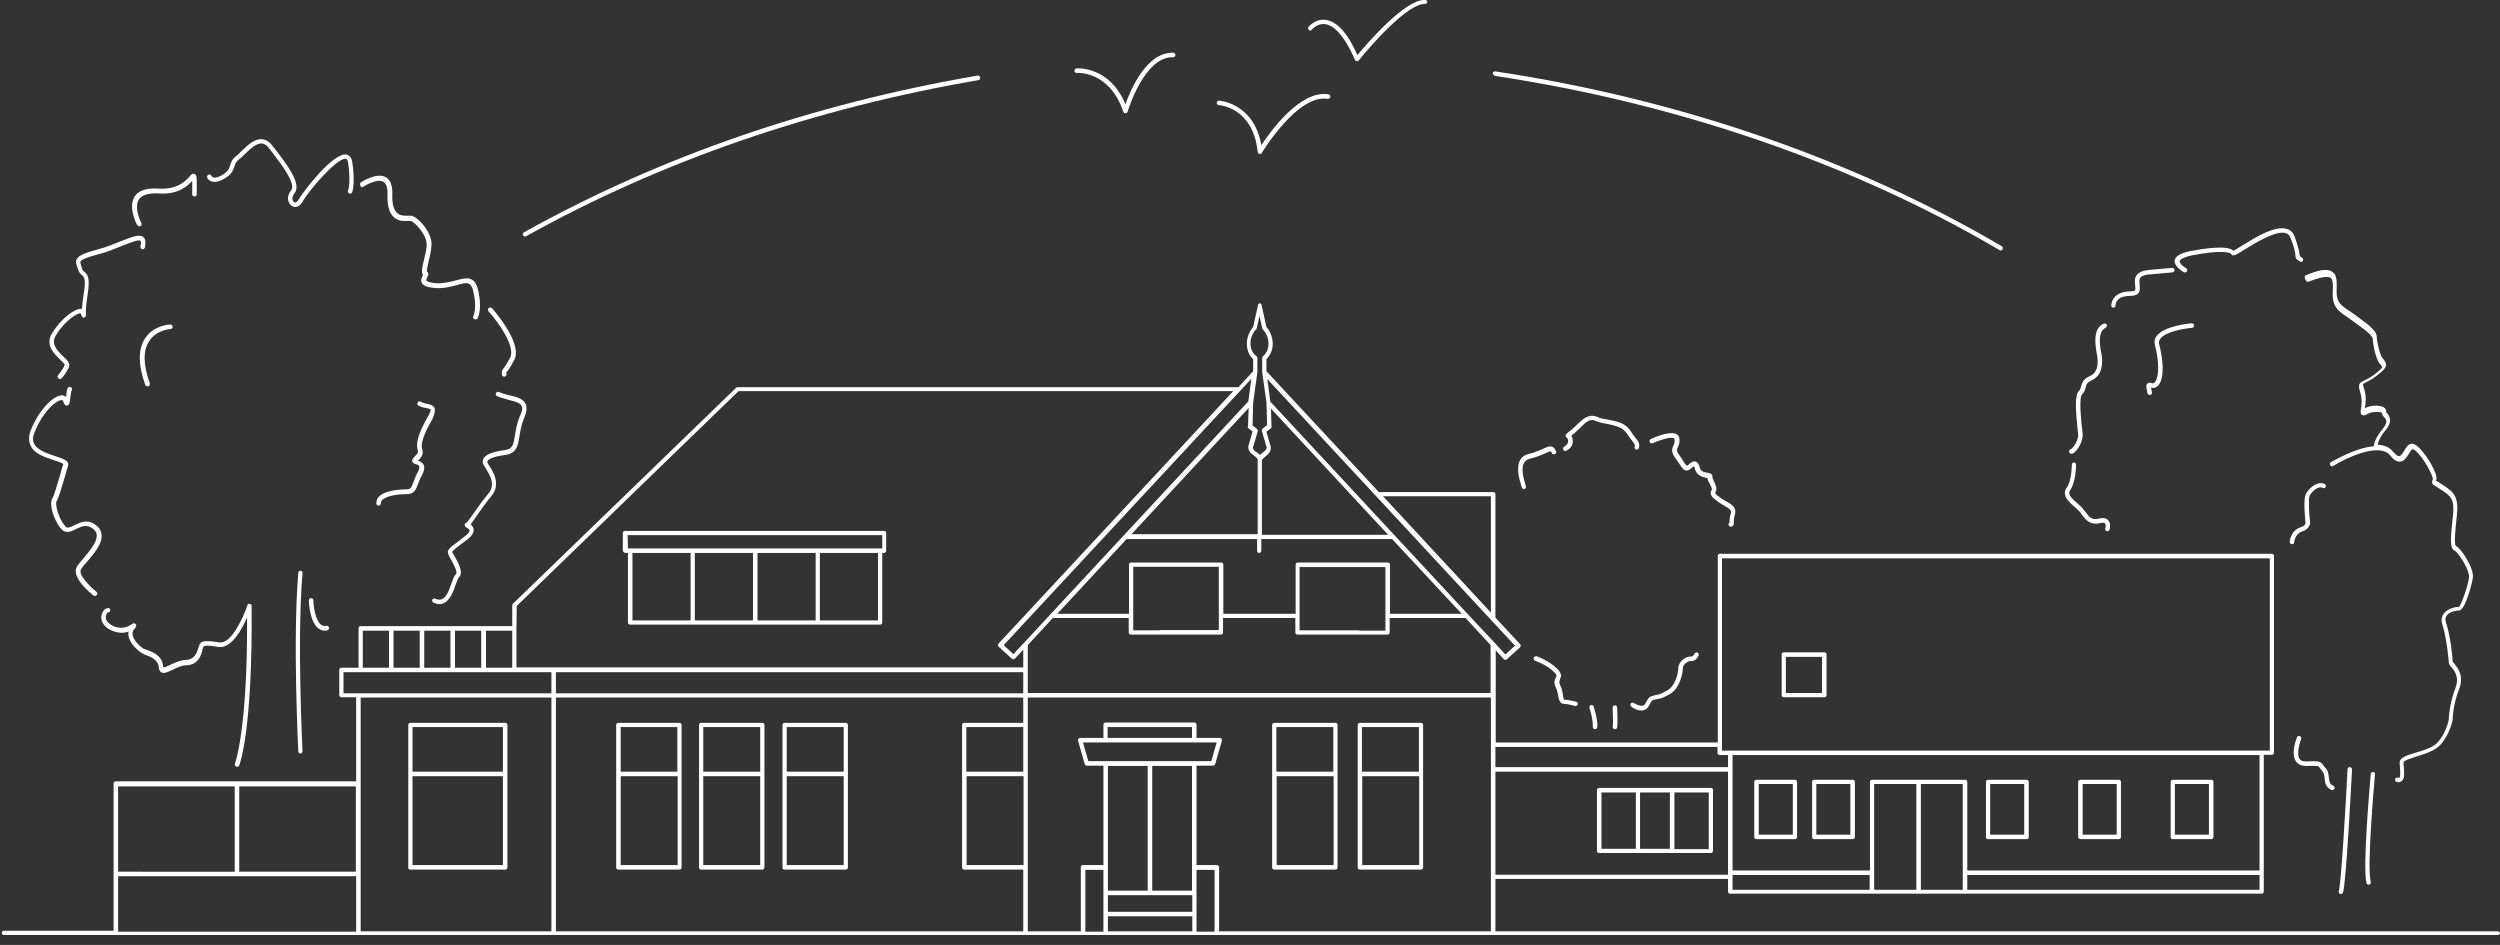 <?xml version="1.0" encoding="utf-8"?>
<!-- Generator: Adobe Illustrator 24.1.0, SVG Export Plug-In . SVG Version: 6.00 Build 0)  -->
<svg version="1.1" id="Layer_1" xmlns="http://www.w3.org/2000/svg" xmlns:xlink="http://www.w3.org/1999/xlink" x="0px" y="0px"
	 width="829.7px" height="313.6px" viewBox="0 0 829.7 313.6" style="enable-background:new 0 0 829.7 313.6;" xml:space="preserve"
	>
<rect x="0" y="0" width="829.7" height="313.6" fill="#333333" stroke="none"/>
<style type="text/css">
	.st0{fill:#FFFFFF;}
</style>
<g>
	<g>
		<g>
			<g>
				<path class="st0" d="M61.7,219c-1.8,0.1-3.6,0.9-5.1,1.6c-0.8,0.4-2.1,1-2.4,0.9c0,0-0.1-0.1-0.1-0.5c-0.2-3.5-3.8-4.8-5.6-5.4
					l-0.4-0.1c-0.9-0.3-3.4-2.4-4-4.4c-0.2-0.8-0.2-1.5,0.3-2.1l0.4-0.5c0.3-0.5,0.7-0.9,0.2-1.4s-1-0.1-1.2,0
					c-0.7,0.5-2.9,2-5.9,0.8c-1.9-0.8-2.9-2-2.8-3.3c0.1-0.8,0.6-1.4,0.8-1.4c0.4,0,0.7-0.3,0.7-0.7s-0.3-0.7-0.7-0.7
					c-1,0-1.9,1-2.2,2.4c-0.2,0.8-0.4,3.5,3.7,5.2c1.8,0.7,3.6,0.8,5.3,0.2c-0.2,0.7-0.1,1.4,0.1,2.1c0.8,2.6,3.8,4.9,4.9,5.4
					c0.1,0,0.3,0.1,0.4,0.2c1.6,0.5,4.4,1.6,4.6,4.1c0,0.8,0.3,1.4,0.8,1.7c0.9,0.6,2.2-0.1,3.8-0.8c1.4-0.7,3-1.5,4.5-1.5
					c4.2-0.1,5.1-3.7,5.4-5.3l0.1-0.3c0.2-0.9,0.3-1.3,5.2-0.5c2.6,0.4,5.3-1.8,7.9-6.5c0.6-1.1,1.2-2.3,1.6-3.3
					c0.2,37.5-4,48.4-4,48.5c-0.2,0.4,0,0.8,0.4,1c0.1,0,0.2,0.1,0.3,0.1c0.3,0,0.6-0.2,0.7-0.5c0.2-0.5,4.5-11.8,4.1-52.9
					c0-0.4-0.3-0.7-0.6-0.7c-0.4-0.1-0.7,0.2-0.8,0.5c-1.2,3.6-5.3,13-9.3,12.3c-5.2-0.8-6.3-0.6-6.9,1.6l-0.1,0.3
					C65.3,216.8,64.5,218.9,61.7,219z"/>
				<path class="st0" d="M99.8,189.4c-0.4,0-0.8,0.3-0.8,0.7c-1.9,22.3,0,58.9,0,59.3s0.4,0.7,0.7,0.7l0,0c0.4,0,0.7-0.4,0.7-0.8
					c0-0.4-1.9-36.9,0-59.1C100.5,189.8,100.2,189.5,99.8,189.4z"/>
				<path class="st0" d="M17.8,152.7c1.3,0.4,3,1,3.2,1.3c-0.3,0.9-0.7,2.3-1.1,3.8c-0.8,2.7-2,6.8-2.5,7.6
					c-1.2,1.7,0.3,7.1,2.9,10.1c1.5,1.8,3.3,0.9,4.9,0.1c1.9-0.9,3.6-1.8,5.8,0c0.7,0.6,1.1,1.2,1.1,2c0.2,2.3-2.5,5.4-4.4,7.7
					c-0.9,1.1-1.8,2-2.2,2.8c-2,3.5,4.7,8.9,5.5,9.5c0.1,0.1,0.3,0.2,0.5,0.2s0.4-0.1,0.6-0.3c0.3-0.3,0.2-0.8-0.1-1.1
					c-2.1-1.7-6.2-5.7-5.1-7.5c0.4-0.7,1.2-1.6,2.1-2.6c2.2-2.6,5-5.8,4.7-8.8c-0.1-1.2-0.6-2.2-1.6-3c-2.9-2.5-5.5-1.1-7.4-0.2
					c-1.8,0.9-2.4,1.1-3.1,0.3c-2.4-2.9-3.4-7.5-2.8-8.3c0.6-0.9,1.5-3.9,2.7-8c0.4-1.5,0.8-2.9,1.1-3.7c0.1-0.4,0.1-0.7-0.1-1.1
					c-0.5-0.9-2-1.4-4.1-2.1c-2.7-0.9-6.1-2-7.1-4.2c-0.5-1-0.5-2.1,0.1-3.5c2.6-6.9,7.3-11,9.1-10.9c0.2,0,0.4,0.1,0.5,0.4
					c0.1,0.5,0.4,1.4,1.2,1.4c0.9-0.1,1-1.1,1.2-3.1c0.1-0.6,0.2-1.4,0.3-1.8c0.2-0.2,0.2-0.4,0.2-0.7c-0.1-0.4-0.5-0.7-0.9-0.6
					c-0.7,0.2-0.8,0.9-1,2.8c0,0.2,0,0.4-0.1,0.6c-0.3-0.4-0.8-0.6-1.3-0.6c-2.8-0.1-7.9,5-10.5,11.9c-0.6,1.7-0.6,3.3,0,4.6
					C11.1,150.5,14.8,151.7,17.8,152.7z"/>
				<path class="st0" d="M19.9,119.3c0.6,0.6,1.6,1.5,1.6,1.8c-0.8,1.8-2.2,3.3-2.2,3.4c-0.3,0.3-0.2,0.8,0.1,1.1
					c0.1,0.1,0.3,0.2,0.5,0.2s0.4-0.1,0.6-0.3c0.1-0.1,1.5-1.7,2.4-3.7c0.5-1.2-0.6-2.3-1.9-3.5c-2.4-2.3-4.1-4.3-2.4-7.1
					c3.1-5.1,7.6-7.6,8.2-7.2c0.2,0.4,0.2,0.7,0.2,0.7h0.1c0.1,0.3,0.2,0.5,0.3,0.6c0.3,0.2,0.6,0.1,0.9-0.1
					c0.1-0.1,0.3-0.3,0.2-0.7l0,0c0,0-0.2-1.8,0.6-6.9c0.8-5.3,0.1-6.4-1.1-7.4c-0.4-0.3-0.7-0.6-0.8-1.2c-0.1-0.3-0.2-0.6-0.3-0.9
					c-0.2-0.7-0.3-1.1-0.2-1.3c0.5-0.9,3.6-1.8,6.3-2.5s5.3-1.8,7.5-2.7c2.6-1,5.4-2.2,6.1-1.7c0.1,0.1,0.4,0.4,0,1.9
					c-0.1,0.4,0.2,0.8,0.6,0.9c0.4,0.1,0.8-0.2,0.9-0.6c0.2-1.1,0.4-2.6-0.5-3.4c-1.3-1.1-3.8-0.1-7.6,1.4c-2.2,0.9-4.7,1.9-7.3,2.6
					c-4.8,1.3-6.6,2.1-7.2,3.3c-0.5,0.8-0.2,1.6,0.1,2.5c0.1,0.3,0.2,0.5,0.3,0.8c0.3,1.1,0.8,1.6,1.3,2c0.7,0.6,1.4,1.2,0.6,6.1
					c-0.3,1.7-0.5,3.6-0.6,5.1c-0.1,0-0.1,0-0.2,0c-2.1-0.2-6.7,3.2-9.6,7.9C14.8,114.4,17.9,117.3,19.9,119.3z"/>
				<path class="st0" d="M46.3,75.1c0.1,0,0.2,0,0.3-0.1c0.4-0.2,0.5-0.6,0.3-1c0,0-2.6-5-0.8-7.8c1-1.5,3.2-2.2,6.6-2
					c6.5,0.5,9.7-2.6,11.1-4.2c0,0.6,0,1.3,0,2.1c0,0.7,0,1.5,0,2.4c0,0.4,0.3,0.7,0.8,0.7c0.4,0,0.7-0.3,0.7-0.8c0-0.9,0-1.7,0-2.4
					c0-3.5,0-4-0.8-4.3c-0.6-0.2-1.1,0.2-1.6,0.9c-1.3,1.4-4,4.4-10.2,4c-4-0.3-6.7,0.6-8,2.6c-2.3,3.5,0.6,9,0.7,9.3
					C45.8,75,46,75.1,46.3,75.1z"/>
				<path class="st0" d="M70.2,60.2c1.2,0.4,2.6,0.1,4.4-1c2.4-1.4,2.8-2.8,3.2-4c0.3-0.9,0.5-1.5,1.5-2.3c0.6-0.4,1.3-1.1,2-1.8
					c1.7-1.6,3.7-3.6,5.6-3.5c0.9,0.1,1.6,0.6,2.4,1.6l1,1.3c3.2,4.2,8.1,10.6,6.3,12.7c-1.2,1.5-1.2,3-0.7,4c0.4,0.9,1.1,1.4,2,1.5
					H98c0.6,0,1.6-0.3,2.5-1.9c1.8-3.3,11.4-14.6,14.3-14.1c0.1,0,0.5,0.1,0.7,1.1c1,6.7,0.1,9.4,0,9.4c-0.2,0.4,0,0.8,0.4,1
					s0.8,0,1-0.4c0-0.1,1.1-2.9,0-10.1c-0.3-1.7-1.2-2.2-1.9-2.4c-4.4-0.8-14.4,12.3-15.8,14.8c-0.4,0.7-0.8,1.1-1.3,1.1
					c-0.3,0-0.5-0.2-0.7-0.6c-0.3-0.6-0.2-1.5,0.5-2.4c2.5-3.1-2.2-9.2-6.3-14.6l-1-1.2c-1-1.4-2.2-2.1-3.5-2.2
					c-2.5-0.2-4.8,2.1-6.7,3.9c-0.7,0.7-1.3,1.3-1.8,1.7c-1.4,1-1.7,2.1-2,3c-0.3,1.1-0.6,2-2.5,3.2c-1.3,0.8-2.4,1.1-3.1,0.9
					c-0.4-0.1-0.6-0.5-0.6-0.5c-0.2-0.4-0.6-0.6-1-0.4c-0.4,0.1-0.6,0.6-0.4,1C68.7,59,69.1,59.8,70.2,60.2z"/>
				<path class="st0" d="M120.5,62c1.2-0.8,4.8-2.7,6.7-1.7c1,0.6,1.5,2,1.4,4.2c-0.1,3.5,0.5,5.9,1.9,7.4c1.6,1.6,3.7,1.5,4.9,1.4
					c0.3,0,0.6,0,0.8,0c1.2,0.1,5.7,4.7,5.4,8.2c-0.1,1.5-0.5,3.3-0.9,4.8c-0.6,2.5-1,4.2-0.3,4.9c0,0.1-0.1,0.2-0.1,0.2
					c-0.3,0.6-0.8,1.6-0.3,2.5c0.5,1,1.9,1.5,4.5,1.7c2.8,0.2,5.2-0.5,7.2-1c1.8-0.5,3.1-0.9,4-0.4c0.6,0.3,1,1.1,1.3,2.2
					c1.5,5.8,0.1,8.5,0.1,8.5c-0.2,0.4-0.1,0.8,0.3,1c0.1,0.1,0.2,0.1,0.4,0.1c0.3,0,0.5-0.1,0.7-0.4c0.1-0.1,1.7-3.2,0.1-9.6
					c-0.4-1.6-1-2.6-2-3.2c-1.4-0.8-3.1-0.3-5.1,0.2c-1.9,0.5-4.1,1.1-6.7,1c-2.7-0.2-3.2-0.8-3.3-0.9c-0.1-0.2,0.1-0.7,0.3-1.1
					c0.2-0.5,0.5-0.9,0.3-1.4c-0.1-0.2-0.2-0.4-0.4-0.5c-0.1-0.5,0.3-2.3,0.6-3.6c0.4-1.6,0.8-3.3,0.9-5c0.4-4.2-4.5-9.6-6.7-9.9
					c-0.3,0-0.6,0-1,0c-1.1,0-2.7,0.1-3.8-1s-1.6-3.2-1.5-6.2c0.1-2.8-0.6-4.7-2.2-5.6c-3-1.7-8,1.6-8.2,1.7c-0.3,0.2-0.4,0.7-0.2,1
					C119.7,62.2,120.2,62.3,120.5,62z"/>
				<path class="st0" d="M169.3,118.7c-1.3,2.5-2,3.3-2.3,3.7c-0.5,0.6-0.5,0.9-0.4,1.9c0,0.4,0.4,0.7,0.7,0.7h0.1
					c0.4,0,0.7-0.4,0.7-0.8c0-0.3-0.1-0.5-0.1-0.6s0.1-0.1,0.2-0.2c0.4-0.4,1.1-1.3,2.5-4c1.2-2.4,0.3-6-2.7-10.8
					c-2.2-3.5-4.6-6.2-4.7-6.3c-0.3-0.3-0.7-0.3-1.1-0.1c-0.3,0.3-0.3,0.7-0.1,1.1C164.8,106.2,171.3,114.9,169.3,118.7z"/>
				<path class="st0" d="M161.3,155.6c1.2,2,3.3,5.2,0.8,8.2c-1.7,2-3.4,4.4-4.8,6.4c-1,1.4-2,2.9-2.5,3.3l0,0
					c-0.3,0.1-0.6,0.3-0.6,0.7c0,0.3,0.2,0.6,0.5,0.8l0,0c0.2,0.1,1,0.5,1.1,1s-0.4,1.1-1.3,1.8c-1.1,0.9-2,1.6-2.8,2.2
					c-2.2,1.6-3.6,2.6-2.9,4c0.1,0.3,0.4,0.7,0.6,1.2c0.7,1.2,2.7,4.7,1.9,5.4c-0.6,0.5-1,1.7-1.5,3.1c-0.7,2-1.6,4.6-3.2,5.2
					c-0.6,0.2-1.3,0.2-2.1-0.2c-0.4-0.2-0.8,0-1,0.3s0,0.8,0.3,1c0.7,0.3,1.4,0.5,2.1,0.5c0.5,0,0.9-0.1,1.3-0.3
					c2.1-0.9,3.2-3.7,4-6.1c0.4-1,0.8-2.2,1.1-2.5c1.7-1.5-0.3-5-1.6-7.3c-0.3-0.4-0.5-0.8-0.6-1.1s1.2-1.3,2.4-2.2
					c0.8-0.6,1.8-1.3,2.9-2.2c2-1.6,2-3,1.6-3.8c-0.2-0.4-0.5-0.7-0.8-1c0.5-0.6,1.2-1.6,2.2-3.1c1.4-1.9,3-4.3,4.7-6.3
					c3.2-3.8,0.6-8-0.7-10c-0.3-0.4-0.5-0.8-0.6-1s-0.1-0.4,0-0.6c0.2-0.4,1.3-1.4,5.8-2c3.9-0.5,4.3-3.1,4.8-6.2
					c0.3-1.8,0.6-3.9,1.6-6.2c0.8-1.9,1-3.4,0.4-4.6c-0.8-1.7-3-2.3-5.3-2.8c-1.2-0.3-2.4-0.6-3.5-1.1c-0.4-0.2-0.8,0-1,0.4
					s0,0.8,0.4,1c1.2,0.5,2.5,0.8,3.8,1.2c1.9,0.5,3.8,0.9,4.3,2c0.4,0.7,0.2,1.8-0.5,3.3c-1.1,2.5-1.4,4.7-1.7,6.5
					c-0.5,3.2-0.8,4.6-3.5,4.9c-3.8,0.5-6.1,1.4-6.9,2.7c-0.3,0.6-0.4,1.2-0.2,1.8C160.7,154.6,161,155.1,161.3,155.6z M155.3,173.6
					c-0.1,0-0.1,0-0.2,0C155.2,173.5,155.2,173.5,155.3,173.6L155.3,173.6z"/>
				<path class="st0" d="M106.5,207.3c-1.9-1.6-2.5-6.3-2.5-8.1c0-0.4-0.4-0.7-0.8-0.7s-0.7,0.4-0.7,0.8c0,0.3,0.2,6.9,3.1,9.2
					c0.7,0.6,1.5,0.8,2.3,0.8c0.2,0,0.5,0,0.7-0.1c0.4-0.1,0.7-0.5,0.6-0.9s-0.5-0.7-0.9-0.6C107.7,207.9,107.1,207.7,106.5,207.3z"
					/>
				<path class="st0" d="M56.6,109.2c0.4,0,0.7-0.4,0.7-0.8s-0.4-0.7-0.8-0.7c-0.2,0-5.4,0.2-8.3,4.5c-2.4,3.6-2.4,8.8,0,15.5
					c0.1,0.3,0.4,0.5,0.7,0.5c0.1,0,0.2,0,0.3,0c0.4-0.1,0.6-0.6,0.5-1c-2.2-6.2-2.3-11-0.1-14.1C52,109.4,56.6,109.2,56.6,109.2z"
					/>
				<path class="st0" d="M144.2,135.4c-0.4-0.9-1.5-1.2-2.5-1.4c-0.7-0.1-1.4-0.3-2.1-0.7c-0.4-0.2-0.8-0.1-1,0.3
					c-0.2,0.4-0.1,0.8,0.3,1c0.8,0.5,1.7,0.7,2.5,0.8c0.6,0.1,1.3,0.3,1.5,0.5c0.1,0.1,0.1,0.6-0.8,2.2c-3,5.2-4.2,8.9-3.5,11.1
					c0.3,1-0.1,1.5-0.8,2.1c-0.3,0.3-0.7,0.7-0.9,1.1c-0.2,0.4-0.1,0.7,0,0.9c0.2,0.5,0.7,0.6,1.2,0.8c0.5,0.1,0.9,0.3,1,0.6
					c0.1,0.2,0.2,0.8-0.5,2.1s-1.1,2.4-1.4,3.3c-0.8,2-0.9,2.3-2.5,2.3c-0.7,0-6.9,0.1-9,2.5c-0.6,0.6-0.8,1.4-0.8,2.2
					c0,0.4,0.4,0.7,0.7,0.7c0,0,0,0,0.1,0c0.4,0,0.7-0.4,0.7-0.8c0-0.4,0.1-0.7,0.4-1c1.3-1.5,5.5-2,8-2c2.6,0,3.1-1.2,3.9-3.3
					c0.3-0.8,0.7-1.9,1.4-3.1c0.7-1.4,0.9-2.5,0.5-3.3c-0.4-0.9-1.3-1.2-1.9-1.4c0.1-0.1,0.2-0.2,0.3-0.3c0.7-0.7,1.7-1.7,1.1-3.6
					c-0.4-1.2-0.1-3.9,3.4-9.9C144.3,137.3,144.5,136.2,144.2,135.4z"/>
			</g>
			<g>
				<path class="st0" d="M507.9,152.2c2.1-0.5,3.7-1.2,4.8-1.7c0.8-0.4,1.7-0.8,2-0.7c0.1,0,0.2,0.2,0.3,0.5c0.1,0.4,0.6,0.6,1,0.4
					c0.4-0.1,0.6-0.6,0.4-1c-0.3-0.7-0.7-1.2-1.2-1.4c-0.9-0.4-1.9,0.1-3.2,0.7c-1.2,0.5-2.6,1.2-4.5,1.6c-1.4,0.3-2.4,1-3,2.1
					c-1.4,2.5-0.3,6.2,0.3,8.2c0.1,0.3,0.2,0.6,0.2,0.8c0.1,0.3,0.4,0.6,0.7,0.6c0.1,0,0.1,0,0.2,0c0.4-0.1,0.6-0.5,0.5-0.9
					c-0.1-0.2-0.1-0.5-0.2-0.8c-0.5-1.7-1.5-5.1-0.4-7C506.3,152.8,506.9,152.4,507.9,152.2z"/>
				<path class="st0" d="M539.8,143.7c0.7,1.1,1.4,1.9,1.8,2.5c1.1,1.4,1.1,1.5,0.9,2.1c-0.1,0.4,0.1,0.8,0.5,0.9
					c0.4,0.1,0.8-0.1,0.9-0.5c0.4-1.4-0.1-2.2-1.2-3.5c-0.5-0.6-1-1.3-1.7-2.4c-1.7-2.5-4.6-3-7.2-3.5c-1.3-0.2-2.6-0.4-3.6-0.9
					c-2.9-1.3-4.9,0.7-6.9,2.6c-0.5,0.5-1.1,1.1-1.7,1.6c-0.6,0.5-1,0.8-1.3,1c-0.5,0.4-0.7,0.6-0.7,1s0.3,0.6,0.4,0.7
					c0.1,0.1,0.3,0.2,0.4,0.7c0.3,1.4-1.1,2.1-1.2,2.2c-0.4,0.2-0.6,0.6-0.4,1c0.1,0.3,0.4,0.5,0.7,0.5c0.1,0,0.2,0,0.3-0.1
					c0.9-0.4,2.6-1.7,2.1-3.9c-0.1-0.5-0.3-0.8-0.4-1.1c0.3-0.2,0.6-0.5,1.1-0.9c0.6-0.6,1.2-1.1,1.8-1.7c2.1-2.1,3.4-3.2,5.2-2.3
					c1.2,0.5,2.5,0.8,3.9,1C536,141.3,538.4,141.7,539.8,143.7z"/>
				<path class="st0" d="M572.9,166.4c-0.5-0.3-1-0.6-1.5-0.9c-2.2-1.5-2.3-1.8-2-2.3c0.6-1,0-2.3-0.6-3.5c-0.2-0.4-0.5-1.1-0.5-1.3
					c0.1-0.3,0-0.6-0.1-0.8c-0.3-0.4-0.8-0.6-1.5-0.7c-1.3-0.2-2.3-0.5-2.6-1.8c-0.1-0.4-0.4-1.6-1.3-1.9c-0.9-0.3-1.7,0.4-2.3,0.9
					c-0.2,0.2-0.5,0.4-0.6,0.5c-0.3-0.1-0.9-1-1.4-1.8c-0.4-0.6-0.8-1.3-1.4-2.1c-0.8-1.1-0.6-1.6-0.2-2.4c0.3-0.7,0.7-1.7,0.4-3.1
					c-0.2-0.6-0.5-1-1.1-1.2c-2.2-1-7.3,1.2-8.3,1.7c-0.4,0.2-0.5,0.6-0.4,1s0.6,0.5,1,0.4c2.2-1,5.8-2.2,7-1.7
					c0.2,0.1,0.2,0.2,0.2,0.3c0.2,0.9,0,1.4-0.3,2.1c-0.4,0.9-0.9,2.1,0.4,3.9c0.5,0.7,1,1.4,1.4,2c1,1.6,1.8,2.8,3,2.4
					c0.4-0.1,0.7-0.4,1.1-0.7c0.2-0.2,0.7-0.6,0.9-0.6c0,0,0.2,0.1,0.3,0.8c0.6,2.3,2.6,2.7,3.8,3c0.1,0,0.3,0.1,0.4,0.1
					c0,0.5,0.3,1.1,0.7,1.8c0.3,0.6,0.9,1.7,0.7,2c-1.1,1.8,0.5,2.9,2.5,4.3c0.5,0.4,1.1,0.7,1.6,1c1.8,1,2.6,1.6,2.2,2.7
					c-0.4,1.3-0.4,2.2-0.4,2.7c0,0.1,0,0.1,0,0.2c-0.3,0.2-0.4,0.5-0.3,0.9c0.1,0.3,0.4,0.5,0.7,0.5c0.1,0,0.2,0,0.2,0
					c0.9-0.3,0.9-1,0.8-1.6c0-0.5,0-1.1,0.3-2.2C576.6,168.5,574.6,167.3,572.9,166.4z"/>
				<path class="st0" d="M516.5,228.5c0.3,0.6,0.4,1.5,0.6,2.2c0.2,1.3,0.5,2.9,2,2.9c1.3,0,3.5,0.7,3.6,0.7s0.1,0,0.2,0
					c0.3,0,0.6-0.2,0.7-0.5c0.1-0.4-0.1-0.8-0.5-0.9c-0.1,0-2.5-0.7-4-0.7c-0.2-0.1-0.4-1.1-0.4-1.6c-0.1-0.9-0.3-1.8-0.7-2.7
					c-0.7-1.4-0.5-1.7-0.2-2.7c0.1-0.2,0.1-0.3,0.2-0.5c0.7-2.2-4.2-5.5-8-6.9c-0.4-0.1-0.8,0.1-1,0.5c-0.1,0.4,0.1,0.8,0.5,1
					c4.3,1.5,7.2,4.3,7.1,5c-0.1,0.2-0.1,0.3-0.2,0.5C515.8,225.9,515.6,226.7,516.5,228.5z"/>
				<path class="st0" d="M544.7,235.8c0.3,0,0.5,0,0.8-0.1c0.7-0.2,1.3-0.6,1.7-1.4l0.1-0.2c0.9-1.7,0.9-1.7,1.9-1.9l0.4-0.1
					c0.4-0.1,0.7-0.2,1-0.2c0.9-0.2,1.1-0.2,3.5-1.5c3.3-1.8,4.4-6.7,4.4-8.7c0-1.2,1.8-2.3,2.3-2.3c1.1,0,2.1-0.1,2.9-1.8
					c0.2-0.4,0-0.8-0.3-1c-0.4-0.2-0.8,0-1,0.3c-0.5,1-0.8,1-1.6,1c-1.3,0-3.8,1.7-3.8,3.8c0,1.4-0.9,5.9-3.6,7.4
					c-2.2,1.2-2.4,1.2-3,1.4c-0.2,0-0.6,0.1-1,0.2l-0.4,0.1c-1.6,0.4-1.8,0.6-2.9,2.6l-0.1,0.2c-0.2,0.3-0.4,0.5-0.8,0.6
					c-1,0.2-2.5-0.6-3-0.9c-0.3-0.2-0.8-0.1-1,0.2s-0.1,0.8,0.2,1C541.5,234.7,543.1,235.8,544.7,235.8z"/>
				<path class="st0" d="M529.3,242C529.3,242,529.4,242,529.3,242c0.5,0,0.8-0.3,0.8-0.7c0.3-2.4-1.2-6.6-1.2-6.8
					c-0.1-0.4-0.6-0.6-0.9-0.5c-0.4,0.1-0.6,0.6-0.5,0.9c0.4,1.1,1.3,4.5,1.1,6.2C528.6,241.6,528.9,242,529.3,242z"/>
				<path class="st0" d="M535.8,242c0.1,0,0.1,0,0.2,0c0.3,0,0.6-0.2,0.7-0.5c0.2-0.9,0.1-5.4,0-6.7c0-0.4-0.4-0.7-0.8-0.7
					c-0.4,0-0.7,0.4-0.7,0.8c0.1,2.7,0.2,5.8,0,6.3C535.2,241.5,535.4,241.9,535.8,242z"/>
			</g>
			<g>
				<path class="st0" d="M688.5,168.2c0.5,0.5,1,0.9,1.4,1.3c0.4,0.4,0.8,0.9,1.1,1.4c1.2,1.6,2.7,3.5,6,2.7
					c0.8-0.2,1.3-0.2,1.6,0.1c0.4,0.4,0.2,1.3,0.1,1.7c-0.1,0.4,0.1,0.8,0.5,0.9c0.1,0,0.1,0,0.2,0c0.3,0,0.6-0.2,0.7-0.5
					c0.1-0.2,0.6-2.1-0.5-3.2c-0.6-0.7-1.7-0.8-3-0.5c-2.4,0.6-3.2-0.5-4.4-2.1c-0.4-0.5-0.8-1-1.2-1.5s-1-0.9-1.5-1.4
					c-2.1-1.8-3.4-3.1-2.4-4.5c1.9-2.8,1.9-8.1,1.9-8.4c0-0.4-0.3-0.7-0.7-0.7s-0.7,0.3-0.7,0.7c0,0.1,0,5.1-1.6,7.5
					C684,164.3,686.6,166.6,688.5,168.2z"/>
				<path class="st0" d="M687.5,150.6c0.1,0,0.2,0,0.2,0c1.5-0.5,3.6-3.9,3.5-6.3c0-0.4-0.1-1.1-0.2-2c-0.3-2.6-1.1-10.3,0-11.4
					c0.8-0.8,1-1.6,1.2-2.3c0.2-1,0.4-1.6,2-2.4c3.8-1.7,3.5-6.1,3.4-7.5c0-0.3-0.1-0.8-0.2-1.4c-0.5-2.5-1.3-7.3,1.4-8.5
					c0.4-0.2,0.5-0.6,0.4-1c-0.2-0.4-0.6-0.5-1-0.4c-3.8,1.7-2.8,7.2-2.3,10.1c0.1,0.5,0.2,1,0.2,1.3c0.2,2,0.1,4.9-2.5,6
					c-2.3,1-2.6,2.3-2.9,3.4c-0.2,0.6-0.3,1.1-0.8,1.6c-1.3,1.3-1.1,5.8-0.4,12.6c0.1,0.8,0.2,1.5,0.2,1.9c0.1,1.8-1.7,4.6-2.5,4.8
					c-0.4,0.1-0.6,0.5-0.5,0.9C686.8,150.4,687.1,150.6,687.5,150.6z"/>
				<path class="st0" d="M701.4,102.1L701.4,102.1c0.4,0,0.8-0.3,0.7-0.8c0,0,0-1.1,0.9-1.9c0.8-0.8,2.2-1.2,4-1.2
					c1.2,0,2.1-0.3,2.6-0.8c0.7-0.8,0.6-1.8,0.5-2.9c-0.1-0.9-0.2-1.8,0.3-2.4c0.4-0.5,1.4-0.9,2.8-1l7.8-0.7c0.4,0,0.7-0.4,0.7-0.8
					s-0.4-0.7-0.8-0.7l-7.8,0.7c-1.9,0.2-3.1,0.7-3.9,1.6c-0.9,1.1-0.7,2.4-0.6,3.5c0.1,0.7,0.2,1.4-0.1,1.7
					c-0.2,0.2-0.7,0.3-1.4,0.3c-2.2,0-4,0.6-5.1,1.7c-1.3,1.3-1.3,2.9-1.3,3C700.6,101.8,701,102.1,701.4,102.1z"/>
				<path class="st0" d="M724.7,90.3c0.1,0.1,0.2,0.1,0.4,0.1c0.3,0,0.5-0.1,0.7-0.4c0.2-0.4,0.1-0.8-0.3-1
					c-0.9-0.5-2.2-1.6-2.1-2.3c0-0.3,0.5-1.2,4.3-2c9.4-1.8,12.4-0.9,12.7-0.5c0.1,0.2,0.3,0.4,0.5,0.5c0.6,0.2,1.2-0.1,3.9-1.8
					c3.7-2.3,10.7-6.6,13.9-5.5c0.7,0.2,1.2,0.8,1.5,1.6c1.4,3.6,1.6,5.1,1.6,5.8c0.1,1.1,0.3,1.2,1.5,2c0.3,0.2,0.8,0.1,1-0.2
					c0.2-0.3,0.1-0.8-0.2-1c-0.4-0.2-0.7-0.5-0.8-0.6c0,0,0-0.2-0.1-0.4c-0.1-0.8-0.3-2.4-1.7-6.2c-0.5-1.2-1.3-2.1-2.5-2.4
					c-4-1.3-10.7,2.9-15.2,5.7c-1,0.6-2,1.3-2.6,1.5c-2-2-10.3-0.6-14.1,0.1c-3.4,0.7-5.2,1.7-5.4,3.2
					C721.5,88.4,724.4,90.1,724.7,90.3z"/>
				<path class="st0" d="M766.1,93.5c0.1,0,0.3-0.1,0.6-0.2c1.3-0.5,4.9-1.9,6.6-1.2c0.4,0.2,0.6,0.5,0.7,0.9
					c0.3,1.1,0.3,2.2,0.2,3.4c-0.1,2.5-0.2,5.3,3.2,7.7c4.5,3.1,6.3,4.6,6.4,4.6c1.5,1,3.7,2.9,3.7,3.9c0,1.9,1.1,6.7,2.2,8l0.3,0.3
					c0.8,1,0.8,1-0.2,1.9c-2.5,2.3-4.2,3-5.2,3.5c-2,0.9-2,1.6-1.2,4.2c0.6,2,0.4,3.8,0.2,5c-0.2,1-0.3,1.8,0.3,2.2s1.4,0,1.8-0.3
					c1.8-1,4.3-0.7,4.9-0.4c-0.1,0.6,0.3,1.1,0.7,1.5c0.7,0.8,1.3,1.6-0.5,3.8c-2.3,2.8-2.9,4.7-3,5.8c-6.2,0.5-13.8,5.1-14.2,5.3
					s-0.5,0.7-0.2,1c0.2,0.4,0.7,0.5,1,0.2c4-2.5,15.2-7.9,18.8-3.5c1.2,1.5,2.3,2.2,3.3,2.1c1.4-0.1,2.2-1.4,2.9-2.5
					c0.4-0.7,0.9-1.5,1.3-1.6c0.2,0,0.4,0.1,0.6,0.2c3.1,2.4,6.3,8.8,6.1,9.8l-0.1,0.2c-0.3,1.1-0.1,1.4,0.9,2
					c0.4,0.2,1,0.6,1.9,1.2l0.6,0.4c2.5,1.7,4,2.7,3.4,8.1c-0.8,7.4-1.2,11,0.6,11.8c1,0.4,5.1,6.4,4.7,9c-0.4,2.9-2.5,8.8-3.3,9.6
					c-1.1,0-3.8,0.5-5.1,2.3c-0.5,0.7-1,1.9-0.4,3.7c1.4,4.3,2.1,11.8,2.1,12.5c0,0.5,0.3,0.9,0.8,1.4c1.1,1.3,2.8,3.4,1.4,7.1
					c-2,5.2-2.2,9.7-2.2,10.4c-0.1,0.5-0.9,4.5-3.7,7.6c-1.5,1.7-4.6,2.6-7.3,3.4c-3,0.9-5.3,1.6-5.3,3.3c0,0.6,0.1,1.2,0.1,1.8
					c0.1,1.1,0.2,2.9-0.2,3.2c-0.1,0.1-0.2,0.1-0.5,0c-0.4-0.1-0.8,0.1-0.9,0.5c-0.1,0.4,0.1,0.8,0.5,0.9c0.2,0.1,0.5,0.1,0.6,0.1
					c0.5,0,0.9-0.2,1.1-0.4c1-0.8,0.8-2.6,0.7-4.5c-0.1-0.6-0.1-1.2-0.1-1.7c0-0.6,2.7-1.4,4.2-1.9c2.9-0.9,6.2-1.9,8-3.9
					c3.3-3.7,4.1-8.3,4.1-8.4v-0.1c0,0,0-4.6,2.1-9.9c1.8-4.5-0.5-7.2-1.6-8.6c-0.2-0.2-0.4-0.5-0.5-0.6c0-1.4-0.8-8.8-2.2-12.9
					c-0.3-1-0.3-1.7,0.2-2.4c0.9-1.3,3.3-1.7,4.1-1.7c2.1,0,4.4-9.3,4.6-10.9c0.4-3.2-4-9.8-5.6-10.5c-0.8-0.5-0.1-6.4,0.3-10.3
					c0.7-6.3-1.4-7.7-4-9.5l-0.6-0.4c-1-0.7-1.6-1-2-1.3c-0.1-0.1-0.2-0.1-0.3-0.1c0,0,0-0.1,0-0.2l0.1-0.2
					c0.5-1.9-3.4-8.9-6.7-11.4c-0.6-0.4-1.2-0.6-1.7-0.5c-1.1,0.2-1.7,1.3-2.3,2.3c-0.5,0.8-1.1,1.8-1.7,1.8c-0.3,0-0.9-0.2-2.1-1.6
					c-1.2-1.5-3-2.1-5-2.2c0.1-0.8,0.7-2.5,2.6-4.8c2.6-3.1,1.2-4.8,0.5-5.7c-0.1-0.1-0.2-0.3-0.3-0.4c0.1-0.5-0.1-0.9-0.5-1.3
					c-1.2-1-4.4-1.1-6.6,0.1c0-0.1,0-0.2,0.1-0.4c0.2-1.3,0.5-3.4-0.2-5.7c-0.2-0.5-0.5-1.7-0.5-1.9c0.1-0.1,0.5-0.3,0.8-0.5
					c1.1-0.5,2.9-1.4,5.6-3.8c1.8-1.7,1.5-2.5,0.4-4l-0.3-0.3c-0.8-1-1.9-5.4-1.9-7.1c0-2.1-3.6-4.6-4.3-5.1
					c-0.1-0.1-1.8-1.5-6.4-4.6c-2.7-1.9-2.7-4-2.6-6.4c0-1.3,0.1-2.6-0.3-3.9c-0.2-0.8-0.8-1.4-1.5-1.8c-2-1-5,0-7.8,1.1
					c-0.2,0.1-0.4,0.2-0.5,0.2c-0.4,0.1-0.6,0.6-0.5,0.9C765.3,93.4,765.7,93.7,766.1,93.5z"/>
				<path class="st0" d="M763.5,175c-3.3,1.1-3.6,4.7-3.6,4.8c0,0.4,0.3,0.8,0.7,0.8c0,0,0,0,0.1,0c0.4,0,0.7-0.3,0.7-0.7
					c0,0,0.2-2.7,2.6-3.5c1.2-0.4,2-1,2.4-1.9c0.4-0.8,0.3-1.6,0.2-1.9c-0.3-2.6-0.5-7-0.1-8s1.8-2.4,3.1-2.8
					c0.5-0.1,0.9-0.1,1.2,0.1c0.4,0.2,0.8,0.1,1-0.2c0.2-0.4,0.1-0.8-0.2-1c-0.7-0.4-1.5-0.5-2.4-0.2c-1.7,0.5-3.4,2.3-4,3.6
					c-0.8,1.7-0.2,7.7-0.1,8.8c0,0.1,0,0.1,0,0.2C765.2,173.3,765.5,174.4,763.5,175z"/>
				<path class="st0" d="M763.3,244.3c-0.4-0.2-0.8,0-1,0.4c-0.2,0.6-2.1,5.4-0.3,8c0.7,1,1.9,1.5,3.4,1.5c4-0.1,4,0,4.4,0.5
					c0.2,0.3,0.4,0.7,0.9,1.2c0.6,0.6,0.7,1.5,0.8,2.4c0.1,1.4,0.3,3.1,2.4,3.9c0.1,0,0.2,0,0.2,0c0.3,0,0.6-0.2,0.7-0.5
					c0.1-0.4-0.1-0.8-0.5-1c-1.1-0.4-1.2-1.2-1.4-2.6c-0.1-1.1-0.2-2.4-1.2-3.3c-0.4-0.4-0.6-0.7-0.7-0.9c-0.8-1.2-1.3-1.4-5.7-1.2
					c-1,0-1.7-0.2-2.1-0.8c-1.1-1.6,0-5.3,0.5-6.6C763.8,244.8,763.7,244.4,763.3,244.3z"/>
				<path class="st0" d="M779.1,255.3c-0.5,10.3-2.1,37.8-2.9,40.5c-0.1,0.4,0.1,0.8,0.5,0.9c0.1,0,0.2,0,0.2,0
					c0.3,0,0.6-0.2,0.7-0.5c1.1-3.4,2.9-39.3,3-40.8c0-0.4-0.3-0.8-0.7-0.8C779.4,254.6,779.1,254.9,779.1,255.3z"/>
				<path class="st0" d="M787.6,256.2c-0.4,0-0.8,0.3-0.8,0.7c-0.1,1.3-2.8,31-1.4,36.2c0.1,0.3,0.4,0.5,0.7,0.5c0.1,0,0.1,0,0.2,0
					c0.4-0.1,0.6-0.5,0.5-0.9c-1.4-5,1.4-35.3,1.4-35.6C788.3,256.6,788,256.2,787.6,256.2z"/>
				<path class="st0" d="M727.5,108.8c0.4,0,0.7-0.4,0.7-0.8s-0.4-0.7-0.8-0.7c-0.4,0-9.3,0.8-11.7,4.3c-0.7,0.9-0.8,1.9-0.5,3
					c1.4,5.4,1.4,10.4,0,12.2c-0.4,0.5-0.7,0.5-1.2,0.3c-0.4-0.1-0.9-0.2-1.3,0.2c-0.5,0.4-0.5,1.1,0,3.2c0.1,0.3,0.4,0.6,0.7,0.6
					c0.1,0,0.1,0,0.2,0c0.4-0.1,0.7-0.5,0.6-0.9c-0.2-0.8-0.3-1.2-0.3-1.5c0.6,0.1,1.6,0.2,2.5-0.9c2.1-2.7,1.4-8.9,0.2-13.5
					c-0.2-0.7-0.1-1.2,0.3-1.8C718.6,110,725.2,109,727.5,108.8z"/>
			</g>
		</g>
	</g>
	<g>
		<g>
			<path class="st0" d="M357.4,24.2c0.1,0,10.8-0.8,15.4,12.9c0.1,0.3,0.4,0.5,0.7,0.5l0,0c0.3,0,0.6-0.2,0.7-0.5
				c0.1-0.2,5.5-18.4,15.1-18.1c0.4,0,0.8-0.3,0.8-0.7s-0.3-0.8-0.7-0.8c-8.8-0.3-14.1,12.1-15.9,17.1
				c-5.3-12.8-16.1-11.9-16.2-11.9c-0.4,0-0.7,0.4-0.7,0.8C356.6,24,357,24.3,357.4,24.2z"/>
			<path class="st0" d="M404.5,34.9c0.5,0,11.4,0.9,12.9,15.5c0,0.3,0.3,0.6,0.6,0.7c0.1,0,0.1,0,0.2,0c0.3,0,0.5-0.1,0.6-0.4
				c0.1-0.2,11.8-19.5,21.8-17.9c0.4,0.1,0.8-0.2,0.9-0.6s-0.2-0.8-0.6-0.9c-9.2-1.5-19,11.9-22.3,16.9c-2.4-14-13.9-14.8-14-14.8
				c-0.4,0-0.8,0.3-0.8,0.7C403.8,34.5,404.1,34.9,404.5,34.9z"/>
			<path class="st0" d="M435.4,9.8c0.1-0.1,1.8-2.1,4.4-1.8c2.3,0.3,5.9,2.7,9.9,11.9c0.1,0.2,0.3,0.4,0.6,0.4h0.1
				c0.2,0,0.4-0.1,0.6-0.3c4.2-5.3,16.3-18.9,21.9-18.7c0.4,0,0.8-0.3,0.8-0.7S473.3,0,472.9,0c-6.5-0.3-19.1,14.3-22.4,18.3
				C447.3,11,443.7,7.1,440,6.6c-3.4-0.5-5.6,2.2-5.7,2.3c-0.3,0.3-0.2,0.8,0.1,1.1C434.7,10.2,435.2,10.2,435.4,9.8z"/>
		</g>
	</g>
	<g>
		<path class="st0" d="M496.2,25.2C557.1,34.4,615,54.4,663.6,83c0.1,0.1,0.2,0.1,0.4,0.1c0.3,0,0.5-0.1,0.6-0.4
			c0.2-0.4,0.1-0.8-0.3-1c-48.8-28.7-106.9-48.8-168-58c-0.4-0.1-0.8,0.2-0.9,0.6C495.5,24.7,495.8,25.1,496.2,25.2z"/>
		<path class="st0" d="M174.2,78.5c0.1,0,0.2,0,0.4-0.1c44.9-25,95.4-42.4,150.1-51.8c0.4-0.1,0.7-0.5,0.6-0.9s-0.5-0.7-0.9-0.6
			c-54.8,9.4-105.5,26.9-150.5,52c-0.4,0.2-0.5,0.7-0.3,1C173.7,78.4,174,78.5,174.2,78.5z"/>
		<path class="st0" d="M136.2,288.6h31.5c0.4,0,0.7-0.3,0.7-0.7v-47.3c0-0.4-0.3-0.7-0.7-0.7h-31.5c-0.4,0-0.7,0.3-0.7,0.7v47.3
			C135.4,288.3,135.7,288.6,136.2,288.6z M136.9,287.1v-29.5h30v29.5H136.9z M166.9,241.3v14.8h-30v-14.8H166.9z"/>
		<path class="st0" d="M205.2,288.6h20.3c0.4,0,0.7-0.3,0.7-0.7v-47.3c0-0.4-0.3-0.7-0.7-0.7h-20.3c-0.4,0-0.7,0.3-0.7,0.7v47.3
			C204.5,288.3,204.8,288.6,205.2,288.6z M206,287.1v-29.5h18.9v29.5H206z M224.8,241.3v14.8H206v-14.8H224.8z"/>
		<path class="st0" d="M232.7,288.6H253c0.4,0,0.7-0.3,0.7-0.7v-47.3c0-0.4-0.3-0.7-0.7-0.7h-20.3c-0.4,0-0.7,0.3-0.7,0.7v47.3
			C231.9,288.3,232.3,288.6,232.7,288.6z M233.4,287.1v-29.5h18.9v29.5H233.4z M252.3,241.3v14.8h-18.9v-14.8H252.3z"/>
		<path class="st0" d="M260.4,288.6h20.3c0.4,0,0.7-0.3,0.7-0.7v-47.3c0-0.4-0.3-0.7-0.7-0.7h-20.3c-0.4,0-0.7,0.3-0.7,0.7v47.3
			C259.6,288.3,260,288.6,260.4,288.6z M261.1,287.1v-29.5H280v29.5H261.1z M280,241.3v14.8h-18.9v-14.8H280z"/>
		<path class="st0" d="M422.9,288.6h20.3c0.4,0,0.7-0.3,0.7-0.7v-47.3c0-0.4-0.3-0.7-0.7-0.7h-20.3c-0.4,0-0.7,0.3-0.7,0.7v47.3
			C422.2,288.3,422.5,288.6,422.9,288.6z M423.7,287.1v-29.5h18.9v29.5H423.7z M442.5,241.3v14.8h-18.9v-14.8H442.5z"/>
		<path class="st0" d="M451.3,288.6h20.3c0.4,0,0.7-0.3,0.7-0.7v-47.3c0-0.4-0.3-0.7-0.7-0.7h-20.3c-0.4,0-0.7,0.3-0.7,0.7v47.3
			C450.6,288.3,450.9,288.6,451.3,288.6z M452.1,287.1v-29.5H471v29.5H452.1z M470.9,241.3v14.8H452v-14.8H470.9z"/>
		<path class="st0" d="M207.6,183.5h0.8v23.1c0,0.4,0.3,0.7,0.7,0.7h2.6h77.6h0.1h0.1h2.6c0.4,0,0.7-0.3,0.7-0.7v-23.1h0.6
			c0.4,0,0.7-0.3,0.7-0.7v-5.9c0-0.4-0.3-0.7-0.7-0.7h-86c-0.4,0-0.7,0.3-0.7,0.7v5.9C206.8,183.1,207.2,183.5,207.6,183.5z
			 M209.9,183.5h1.9h17.4v22.4h-17.4h-1.9V183.5z M249.9,183.5v22.4h-19.3v-22.4H249.9z M270.7,183.5v22.4h-19.3v-22.4H270.7z
			 M291.4,205.9h-1.9h-0.1h-0.1h-17.2v-22.4h17.2h0.2h1.9V205.9z M208.3,177.6h84.5v4.4h-0.6h-2.6h-0.2h-77.6h-2.6h-0.8L208.3,177.6
			L208.3,177.6z"/>
		<path class="st0" d="M592,231.4h13.5c0.4,0,0.7-0.3,0.7-0.7v-13.5c0-0.4-0.3-0.7-0.7-0.7H592c-0.4,0-0.7,0.3-0.7,0.7v13.5
			C591.2,231.1,591.6,231.4,592,231.4z M592.7,218h12v12h-12V218z"/>
		<path class="st0" d="M582.9,278.5h12.8c0.4,0,0.7-0.3,0.7-0.7v-18.3c0-0.4-0.3-0.7-0.7-0.7h-12.8c-0.4,0-0.7,0.3-0.7,0.7v18.3
			C582.2,278.1,582.5,278.5,582.9,278.5z M583.7,260.2H595V277h-11.3V260.2z"/>
		<path class="st0" d="M602.1,278.5h12.8c0.4,0,0.7-0.3,0.7-0.7v-18.3c0-0.4-0.3-0.7-0.7-0.7h-12.8c-0.4,0-0.7,0.3-0.7,0.7v18.3
			C601.3,278.1,601.7,278.5,602.1,278.5z M602.8,260.2h11.3V277h-11.3V260.2z"/>
		<path class="st0" d="M659.8,278.5h12.8c0.4,0,0.7-0.3,0.7-0.7v-18.3c0-0.4-0.3-0.7-0.7-0.7h-12.8c-0.4,0-0.7,0.3-0.7,0.7v18.3
			C659,278.1,659.3,278.5,659.8,278.5z M660.5,260.2h11.3V277h-11.3V260.2z"/>
		<path class="st0" d="M690.4,278.5h12.8c0.4,0,0.7-0.3,0.7-0.7v-18.3c0-0.4-0.3-0.7-0.7-0.7h-12.8c-0.4,0-0.7,0.3-0.7,0.7v18.3
			C689.7,278.1,690,278.5,690.4,278.5z M691.2,260.2h11.3V277h-11.3V260.2z"/>
		<path class="st0" d="M721.1,278.5h12.8c0.4,0,0.7-0.3,0.7-0.7v-18.3c0-0.4-0.3-0.7-0.7-0.7h-12.8c-0.4,0-0.7,0.3-0.7,0.7v18.3
			C720.3,278.1,720.7,278.5,721.1,278.5z M721.8,260.2h11.3V277h-11.3V260.2z"/>
		<path class="st0" d="M567.8,261.5h-37.1c-0.4,0-0.7,0.3-0.7,0.7v20.2c0,0.4,0.3,0.7,0.7,0.7h37.1c0.4,0,0.7-0.3,0.7-0.7v-20.2
			C568.6,261.9,568.3,261.5,567.8,261.5z M554.2,263v18.7h-9.9V263H554.2z M531.5,263h11.4v18.7h-11.4V263z M567.1,281.8h-11.4V263
			h11.4V281.8z"/>
		<path class="st0" d="M829,309.1H496.3v-17.4h77.2v4.2c0,0.4,0.3,0.7,0.7,0.7h47h30.9h98.5c0.4,0,0.7-0.3,0.7-0.7v-45.4h2.7
			c0.4,0,0.7-0.3,0.7-0.7v-65.3c0-0.4-0.3-0.7-0.7-0.7H570.8c-0.4,0-0.7,0.3-0.7,0.7v61.9h-73.7v-15.6v-15l2.7,3
			c0.1,0.1,0.3,0.2,0.5,0.2l0,0c0.2,0,0.4-0.1,0.5-0.2l4.4-4c0.1-0.1,0.2-0.3,0.2-0.5s-0.1-0.4-0.2-0.5l-8.2-8.8v-41
			c0-0.4-0.3-0.7-0.7-0.7h-38l-37.3-40.1v-4c0.6-0.6,2.1-2.3,2.1-5.1c0-3-1.6-5-2.1-5.6l-1.6-7.2v-0.1c0-0.1,0-0.1-0.1-0.2l-0.1-0.1
			l-0.1-0.1c0,0-0.1,0-0.1-0.1c0,0-0.1,0-0.1-0.1l0,0h-0.1H418l0,0c0,0-0.1,0-0.1,0.1c0,0-0.1,0-0.1,0.1l-0.1,0.1l-0.1,0.1
			c0,0,0,0.1-0.1,0.2v0.1l-1.6,7.2c-0.5,0.6-2.1,2.6-2.1,5.6c0,2.8,1.4,4.5,2.1,5.1v4l-4.9,5.3H244.8c-0.2,0-0.4,0.1-0.5,0.2
			l-74.1,71.7c-0.1,0.1-0.2,0.3-0.2,0.5v6.9h-48.3h-2c-0.4,0-0.7,0.3-0.7,0.7v13.1h-5.7c-0.4,0-0.7,0.3-0.7,0.7v8.4
			c0,0.4,0.3,0.7,0.7,0.7h4.9v27.9H38.4c-0.4,0-0.7,0.3-0.7,0.7v48.9H1.3c-0.4,0-0.7,0.3-0.7,0.7s0.3,0.7,0.7,0.7h37.2H119h240.5
			h7.5h29.5h7.5h425c0.4,0,0.7-0.3,0.7-0.7C829.7,309.5,829.4,309.1,829,309.1z M184.5,223.1h155.1v7H184.5V223.1z M411.6,129.7
			L411.6,129.7l3.7-4l-1,7.5l-65.7,70.7l-8.7,9.4l0,0l-3.6,3.8l-3.2-3L411.6,129.7z M414.3,142.1l1.4,1.1l-1.2,4.2
			c-0.3,0.5-0.4,1.6,0.4,2.7c0,0,0,0.1,0.1,0.1c0.2,0.2,0.4,0.5,0.7,0.6c1.3,1,1.6,1.4,1.7,1.6v24.9h-41.9l38.9-41.9l-0.2,6
			C414,141.7,414.1,142,414.3,142.1z M421.5,147.5l-1.2-4.2l1.4-1.1c0.2-0.1,0.3-0.4,0.3-0.6l-0.2-6l38.9,41.9h-41.9v-24.9
			c0.1-0.1,0.4-0.5,1.7-1.6c0.3-0.2,0.5-0.4,0.7-0.7C422,149.2,421.8,148,421.5,147.5z M451.1,209.2h-19.8v-21h19.8h8.7v8.8v12.3
			h-8.7V209.2z M461.3,196.9v-9.5c0-0.4-0.3-0.7-0.7-0.7h-9.4h-20.5c-0.4,0-0.7,0.3-0.7,0.7v16.3h-12h-12v-16.3
			c0-0.4-0.3-0.7-0.7-0.7h-20.5h-9.4c-0.4,0-0.7,0.3-0.7,0.7v9.5v6.8h-23.8l23-24.8h43.3v3.9c0,0.4,0.3,0.7,0.7,0.7s0.7-0.3,0.7-0.7
			v-3.9H462l23.1,24.8h-23.8L461.3,196.9L461.3,196.9z M384.8,209.2h-8.7v-12.3v-8.8h8.7h19.7v21h-19.7V209.2z M341.1,229L341.1,229
			v-14.9l8.3-9h25.2v4.8c0,0.4,0.3,0.7,0.7,0.7h9.4h20.5c0.4,0,0.7-0.3,0.7-0.7v-4.8H418h11.9v4.8c0,0.4,0.3,0.7,0.7,0.7h20.5h9.4
			c0.4,0,0.7-0.3,0.7-0.7v-4.8h25.2l8.3,9V230H341.1V229L341.1,229z M395.6,244.9h-28v-3.6h28V244.9z M403.8,246.4l-1.8,6.2h-40.8
			l-1.8-6.2H403.8z M367.7,297.1h28v5.5h-28V297.1z M395.6,287.9v7.7h-13.2v-41.4h13.2V287.9z M380.9,254.2v41.4h-13.2v-7.7v-33.7
			H380.9L380.9,254.2z M366.2,296.4v12.8h-6v-20.5h6V296.4z M367.7,304.1h28v5h-28V304.1z M397.1,296.4v-7.7h6v20.5h-6V296.4z
			 M403.9,287.1h-6.8v-33h5.5c0.3,0,0.6-0.2,0.7-0.5l2.2-7.7c0.1-0.2,0-0.5-0.1-0.7s-0.4-0.3-0.6-0.3h-7.7v-4.4
			c0-0.4-0.3-0.7-0.7-0.7h-29.5c-0.4,0-0.7,0.3-0.7,0.7v4.4h-7.7c-0.2,0-0.5,0.1-0.6,0.3s-0.2,0.4-0.1,0.7l2.2,7.7
			c0.1,0.3,0.4,0.5,0.7,0.5h5.5v33h-6.8c-0.4,0-0.7,0.3-0.7,0.7v21.3h-17.6v-21.3v-47.3v-9h153.7v15.6v8.2V291v18.1h-90.2v-21.3
			C404.6,287.5,404.3,287.1,403.9,287.1z M339.6,256.1h-18.9v-14.8h18.9V256.1z M320.8,257.6h18.9v29.5h-18.9V257.6z M339.6,231.6
			v8.3H320c-0.4,0-0.7,0.3-0.7,0.7v47.3c0,0.4,0.3,0.7,0.7,0.7h19.6v20.5H184.5v-77.6h155.1V231.6z M183,309.1h-63.3v-48.9v-28.7
			H183V309.1z M496.3,290.3v-34.2h77.2v34.2H496.3z M575,290.4h45.5v4.9H575V290.4z M622,260.2h14v35.1h-14V260.2z M651.4,260.2
			v35.1h-13.9v-35.1H651.4z M652.9,295.3v-4.9h97v4.9H652.9z M749.9,288.9h-97v-29.4c0-0.4-0.3-0.7-0.7-0.7h-30.9
			c-0.4,0-0.7,0.3-0.7,0.7v29.4H575v-38.3h174.9V288.9L749.9,288.9z M571.5,185.3h181.8v63.8H571.5V185.3z M570.8,250.6h2.7v4h-77.2
			v-6.7H570v1.9C570,250.3,570.4,250.6,570.8,250.6z M499.6,217.2l-3.5-3.8l0,0l-8.8-9.4l-65.7-70.7l-1-7.5l82.2,88.5L499.6,217.2z
			 M494.8,164.7v38.6L459,164.7H494.8L494.8,164.7z M415,114c0-2.9,1.8-4.7,1.9-4.7c0.1-0.1,0.2-0.2,0.2-0.4l0.9-4l0.9,4
			c0,0.1,0.1,0.3,0.2,0.4c0,0,1.9,1.9,1.9,4.7c0,2.8-1.7,4.1-1.8,4.2c-0.2,0.1-0.3,0.4-0.3,0.6v4.6v0.1l1.4,10l0,0l0.1,3l0.1,3.6
			l0,0v1l-1.5,1.2c-0.2,0.2-0.3,0.5-0.2,0.8l1.4,4.8c0,0.1,0,0.1,0.1,0.2c0,0,0.3,0.5-0.2,1.2c-0.1,0.1-0.2,0.3-0.4,0.4
			c-0.7,0.6-1.2,1-1.6,1.3c-0.3-0.4-0.8-0.8-1.6-1.3c-0.1-0.1-0.3-0.2-0.4-0.3c0,0,0,0,0-0.1c-0.5-0.6-0.2-1.1-0.2-1.2
			c0,0,0-0.1,0.1-0.1l1.4-4.8c0.1-0.3,0-0.6-0.2-0.8l-1.5-1.2l0.2-7.6l1.4-10.1v-0.1v-4.6c0-0.2-0.1-0.5-0.3-0.6
			C416.8,118.1,415,116.8,415,114z M171.5,201.1l73.6-71.3h164.2l-77.9,83.8c-0.1,0.1-0.2,0.3-0.2,0.5s0.1,0.4,0.2,0.5l4.4,4
			c0.1,0.1,0.3,0.2,0.5,0.2s0.4-0.1,0.5-0.2l2.8-3v5.9H183.7h-12.3v-11v-2.1L171.5,201.1L171.5,201.1z M170,210.6v11h-8.7v-12.3h8.7
			V210.6z M151,221.6v-12.3h8.7v12.3H151z M140.8,221.6v-12.3h8.7v12.3H140.8z M130.6,221.6v-12.3h8.7v12.3H130.6z M120.4,209.3h1.2
			h7.5v12.3h-7.5h-1.2C120.4,221.6,120.4,209.3,120.4,209.3z M114,223.1h5.7h2h49.1H183v7h-64.1l0,0l0,0H114V223.1L114,223.1z
			 M118.1,289.3H79.4V261h38.7C118.1,261,118.1,289.3,118.1,289.3z M77.9,261v28.3H39.2V261H77.9z M39.2,290.8h79v18.4h-79
			C39.2,309.2,39.2,290.8,39.2,290.8z"/>
	</g>
</g>
</svg>
